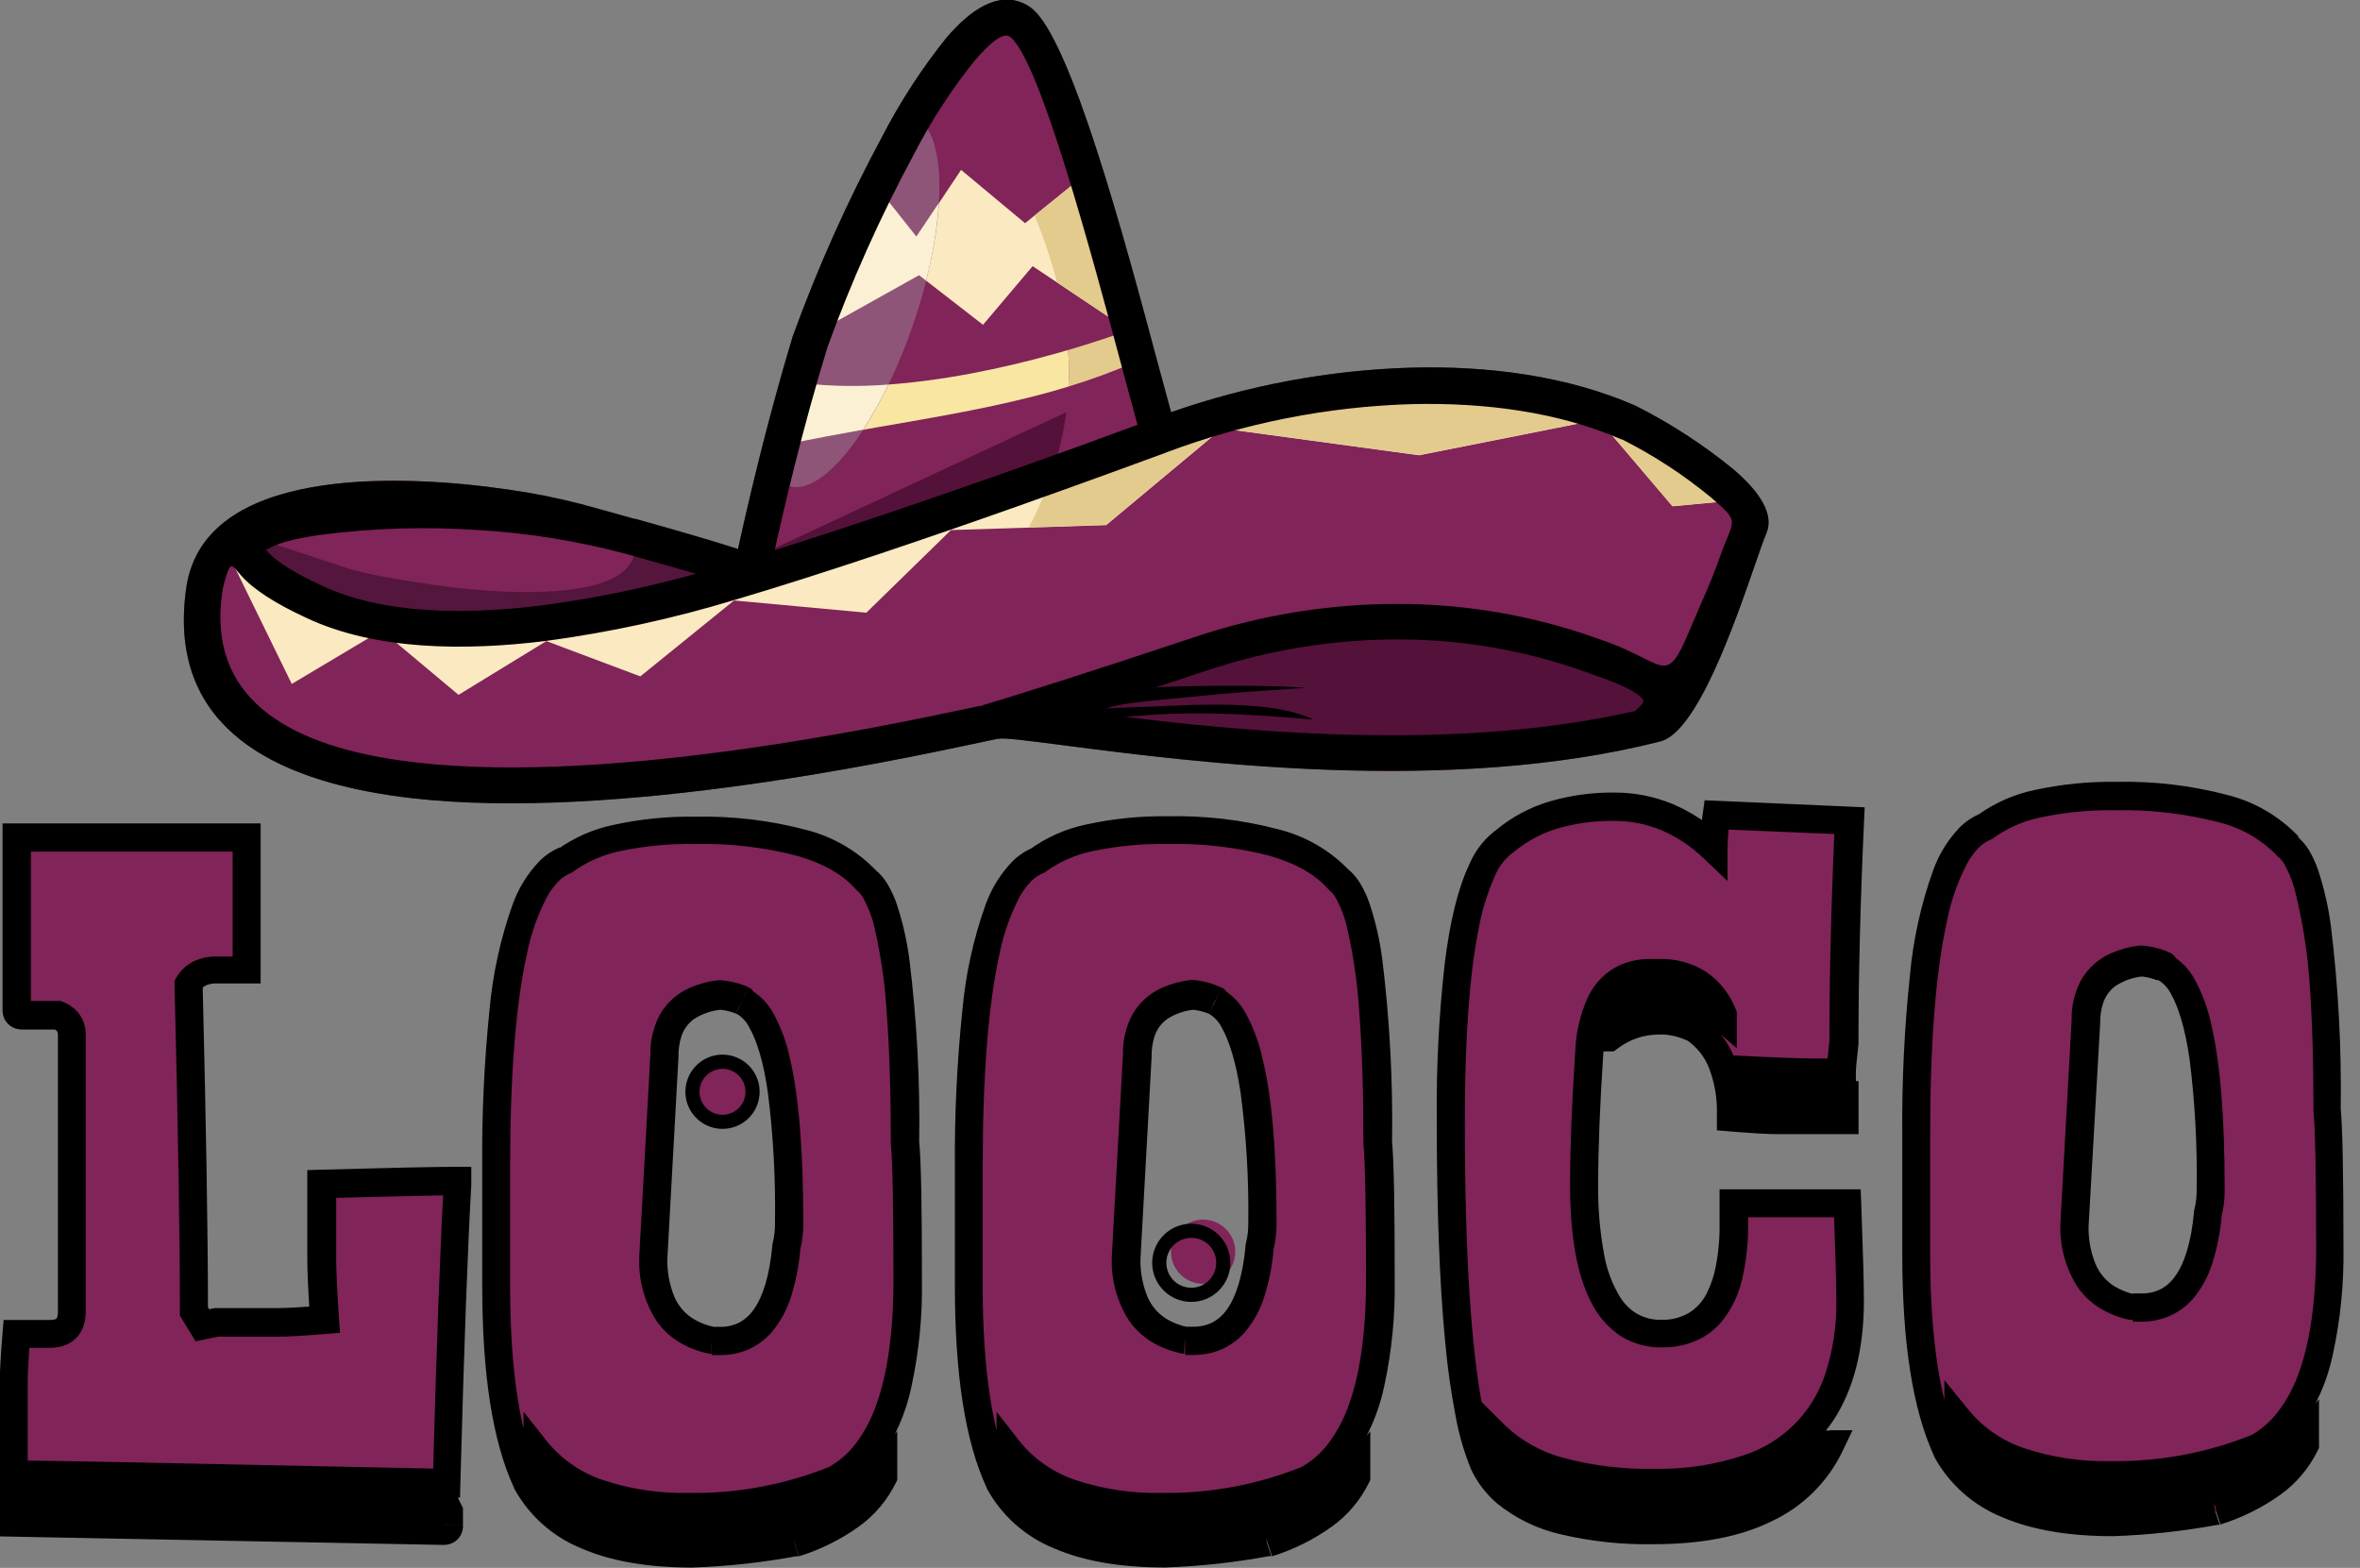 <svg xmlns="http://www.w3.org/2000/svg" width="143" height="95" viewBox="0 0 143 95" fill="none"><rect x="0" y="0" width="143" height="95" fill="#808080" stroke="none"/><g id="logo-vertical" clip-path="url(#clip0_27_42)"><path id="Vector" fill-rule="evenodd" clip-rule="evenodd" d="M107.016 32.349C106.879 32.67 106.639 33.358 106.332 34.243C105.084 37.842 102.818 44.386 100.591 44.929C87.793 48.182 72.38 46.181 64.715 45.194C62.382 44.89 60.813 44.685 60.505 44.767H60.437L59.77 44.907C53.786 46.19 35.893 49.998 23.723 48.203C15.743 47.023 10.122 43.501 11.297 35.542C11.334 35.299 11.386 35.057 11.451 34.82C12.34 31.537 15.61 29.99 19.573 29.413C23.245 28.878 27.528 29.182 30.857 29.673C32.304 29.879 33.738 30.164 35.153 30.528C36.299 30.84 37.325 31.118 38.239 31.383L38.449 31.439H38.5C41.804 32.358 43.672 32.926 44.719 33.268C45.224 30.951 46.429 25.677 48.028 20.398C49.536 16.234 51.348 12.187 53.448 8.288C54.547 6.16 55.856 4.147 57.355 2.278C58.906 0.474 60.479 -0.449 61.946 0.171C62.143 0.253 62.328 0.36 62.497 0.492C64.882 2.308 68.178 14.619 70.135 21.937C70.448 23.091 70.721 24.112 70.96 24.976C75.615 23.346 80.492 22.437 85.421 22.279C90.2 22.142 94.996 22.787 99.099 24.582L99.15 24.608C101.253 25.671 103.232 26.961 105.054 28.455C106.588 29.767 107.546 31.152 107.016 32.349Z" fill="#812459"></path><path id="Vector_2" fill-rule="evenodd" clip-rule="evenodd" d="M46.254 33.538C46.446 33.443 68.785 23.027 68.785 23.027L69.913 26.613L46.502 34.217L46.254 33.538Z" fill="#54113A"></path><path id="Vector_3" fill-rule="evenodd" clip-rule="evenodd" d="M48.699 23.227C54.79 23.967 62.89 22.022 68.648 19.919L68.742 21.954C62.112 24.86 54.841 25.373 47.836 26.912L48.699 23.227Z" fill="#F8E6A2"></path><path id="Vector_4" fill-rule="evenodd" clip-rule="evenodd" d="M57.543 3.073C57.915 2.954 60.885 -0.026 61.249 0.013C62.313 1.428 63.566 3.18 63.942 4.035C64.626 5.608 70.298 25.745 70.298 25.745C70.298 25.745 70.969 24.997 73.581 25.681C74.777 25.997 78.748 24.488 83.412 23.928C88.888 23.274 95.188 23.574 97.351 24.403C101.348 25.938 106.212 30.208 106.212 30.208C106.212 30.208 105.746 33.546 105.13 35.841C104.515 38.137 100.775 43.565 95.162 44.681C89.55 45.797 72.345 45.621 65.835 44.254C59.325 42.886 48.823 46.181 48.823 46.181L51.845 43.775C72.82 27.079 63.309 13.657 57.543 3.073Z" fill="#812459"></path><path id="Vector_5" fill-rule="evenodd" clip-rule="evenodd" d="M63.775 28.605C64.177 27.424 64.463 26.207 64.63 24.971L68.802 23.027L69.93 26.613L63.775 28.605Z" fill="#812459"></path><path id="Vector_6" fill-rule="evenodd" clip-rule="evenodd" d="M68.648 19.919L68.742 21.954C67.439 22.519 66.105 23.008 64.745 23.42C64.779 22.683 64.772 21.946 64.724 21.21C66.109 20.799 67.43 20.364 68.648 19.919Z" fill="#E3CA8D"></path><path id="Vector_7" fill-rule="evenodd" clip-rule="evenodd" d="M43.668 34.615C43.668 34.615 34.491 31.426 29.819 30.691C25.147 29.956 17.559 31.225 17.076 31.383C16.593 31.541 13.52 32.828 15.328 34.409C17.136 35.991 22.249 38.872 27.976 38.184C33.704 37.496 40.253 36.594 40.582 36.551C40.911 36.508 43.668 34.615 43.668 34.615Z" fill="#812459"></path><path id="Vector_8" fill-rule="evenodd" clip-rule="evenodd" d="M43.215 34.461C42.403 34.183 40.59 33.576 38.462 32.918C38.889 36.863 29.105 35.824 26.921 35.525L26.515 35.469C22.3 34.875 21.223 34.495 20.8 34.345C20.376 34.196 15.204 32.507 15.196 32.507C15.131 33.287 15.317 34.067 15.726 34.734C17.338 35.931 19.14 36.849 21.056 37.449C24.454 37.791 27.872 37.901 31.285 37.778C35.76 37.214 39.924 36.641 40.518 36.559C41.766 35.863 43.082 35.004 43.185 34.944L43.215 34.461Z" fill="#54163C"></path><path id="Vector_9" fill-rule="evenodd" clip-rule="evenodd" d="M14.144 34.209L17.679 41.441L23.12 38.197L27.784 42.103L33.106 38.846L38.799 40.984L44.48 36.384L52.495 37.124L57.624 32.118L67.028 31.819L74.051 25.963L85.989 27.587L96.876 25.424L101.343 30.678L106.656 30.182L99.578 25.822C99.578 25.822 92.247 23.176 87.161 23.394C82.074 23.612 71.285 26.014 66.301 27.716C61.317 29.417 44.557 34.94 39.752 36.346C34.948 37.752 27.288 38.278 23.582 37.547C21.082 36.974 18.696 35.984 16.525 34.619L14.144 34.209Z" fill="#FAE9C1"></path><path id="Vector_10" fill-rule="evenodd" clip-rule="evenodd" d="M62.339 31.956L67.015 31.806L74.038 25.95L85.977 27.575L96.864 25.412L101.33 30.665L106.195 30.208C106.195 30.208 105.609 29.695 104.677 28.955L99.548 25.809C97.45 25.081 95.308 24.483 93.136 24.018C90.243 24.095 86.383 23.775 82.929 24.194C78.53 24.724 74.713 25.98 73.568 25.681C70.734 26.356 68.109 27.075 66.275 27.703C65.626 27.925 64.779 28.212 63.783 28.558C63.398 29.729 62.915 30.866 62.339 31.956Z" fill="#E3CA8D"></path><path id="Vector_11" fill-rule="evenodd" clip-rule="evenodd" d="M51.311 14.879L50.687 19.47L55.688 16.675L59.565 19.68L62.57 16.128L67.148 19.184L65.468 10.81L62.112 13.524L58.235 10.293L55.525 14.354L52.815 10.921L51.311 14.879Z" fill="#FAE9C1"></path><path id="Vector_12" fill-rule="evenodd" clip-rule="evenodd" d="M64.053 17.115L67.148 19.184L65.472 10.81L62.689 13.059C63.236 14.378 63.692 15.733 64.053 17.115Z" fill="#E3CA8D"></path><path id="Vector_13" fill-rule="evenodd" clip-rule="evenodd" d="M63.035 43.223C63.035 43.223 71.157 39.376 75.962 38.466C80.766 37.555 90.495 37.718 92.965 38.466C95.436 39.214 100.42 42.138 100.42 42.138L99.616 43.847C99.616 43.847 89.755 45.882 86.515 45.728C83.275 45.574 75.667 45.138 73.482 45.002C71.298 44.865 66.583 44.395 65.818 44.283C65.053 44.172 63.035 43.223 63.035 43.223Z" fill="#54113A"></path><path id="Vector_14" fill-rule="evenodd" clip-rule="evenodd" d="M46.284 26.703C46.784 24.745 47.374 22.582 48.032 20.419C49.541 16.256 51.352 12.208 53.452 8.31C53.662 7.925 53.88 7.544 54.085 7.173C54.472 6.989 54.914 6.956 55.324 7.079C57.428 7.788 57.462 13.37 55.367 19.543C53.273 25.715 49.892 30.152 47.784 29.442C46.976 29.169 46.476 28.173 46.284 26.703Z" fill="#8E5578"></path><path id="Vector_15" fill-rule="evenodd" clip-rule="evenodd" d="M48.699 23.227C50.403 23.412 52.12 23.437 53.828 23.3C53.378 24.243 52.868 25.157 52.302 26.036C50.802 26.301 49.31 26.583 47.819 26.891L48.699 23.227Z" fill="#FBF0D3"></path><path id="Vector_16" fill-rule="evenodd" clip-rule="evenodd" d="M51.311 14.879L50.687 19.47L55.688 16.675L56.115 17.004C56.516 15.464 56.774 13.89 56.885 12.302L55.525 14.332L52.815 10.913L51.311 14.879Z" fill="#FBF0D3"></path><path id="Vector_17" fill-rule="evenodd" clip-rule="evenodd" d="M63.33 42.984C63.33 42.984 66.194 41.702 71.589 41.586C76.983 41.471 79.129 41.68 79.129 41.68C79.129 41.68 75.615 41.881 72.935 42.151C70.255 42.42 68.178 42.548 67.207 42.873L64.096 43.92L63.33 42.984Z" fill="black"></path><path id="Vector_18" fill-rule="evenodd" clip-rule="evenodd" d="M62.711 44.425C69.383 42.715 74.837 43.223 79.565 43.595C76.74 42.24 71.443 42.8 68.216 42.873C66.874 42.907 64.369 43.125 64.143 43.151C63.916 43.176 62.711 44.425 62.711 44.425Z" fill="black"></path><path id="Vector_19" fill-rule="evenodd" clip-rule="evenodd" d="M107.016 32.349C106.879 32.67 106.639 33.358 106.332 34.243C105.083 37.842 102.818 44.386 100.591 44.929C87.793 48.182 72.38 46.181 64.715 45.194C62.382 44.89 60.813 44.685 60.505 44.767H60.437L59.77 44.907C53.786 46.19 35.893 49.998 23.723 48.203C15.743 47.023 10.122 43.501 11.297 35.542C11.334 35.299 11.386 35.057 11.451 34.82C12.34 31.537 15.61 29.99 19.573 29.413C23.245 28.878 27.528 29.182 30.857 29.673C32.304 29.879 33.738 30.164 35.153 30.528C36.299 30.84 37.325 31.118 38.239 31.383L38.449 31.439H38.5C41.804 32.358 43.672 32.926 44.719 33.268C45.224 30.951 46.429 25.677 48.028 20.398C49.536 16.234 51.348 12.187 53.448 8.288C54.547 6.16 55.856 4.147 57.355 2.278C58.906 0.474 60.479 -0.449 61.946 0.171C62.143 0.253 62.328 0.36 62.497 0.492C64.882 2.308 68.178 14.619 70.135 21.937C70.448 23.091 70.721 24.112 70.96 24.976C75.615 23.346 80.492 22.437 85.421 22.279C90.2 22.142 94.996 22.787 99.099 24.582L99.15 24.608C101.253 25.671 103.232 26.961 105.054 28.455C106.588 29.767 107.546 31.152 107.016 32.349ZM70.683 27.408L70.627 27.433C70.58 27.433 55.427 33.123 44.484 36.359C40.76 37.488 36.95 38.316 33.093 38.834C28.16 39.449 22.736 39.406 18.56 37.436C16.7 36.581 15.328 35.696 14.61 34.871C14.02 34.2 13.973 33.888 13.567 35.388C13.525 35.546 13.492 35.706 13.469 35.867C12.537 42.206 17.316 45.053 24.057 46.049C35.863 47.788 53.448 44.04 59.33 42.783H59.432C59.486 42.757 59.541 42.735 59.599 42.719C60.796 42.36 62.373 41.864 64.455 41.202C66.447 40.565 69.041 39.718 72.409 38.598C76.367 37.268 80.515 36.591 84.69 36.594C88.787 36.589 92.854 37.287 96.714 38.658L97.18 38.821C100.929 40.137 100.92 41.663 102.344 38.269C103.156 36.333 103.626 35.414 104.216 33.743C105.028 31.4 105.524 31.729 103.664 30.131C102.008 28.768 100.206 27.592 98.291 26.626H98.253C94.449 24.967 89.969 24.373 85.489 24.488C80.427 24.643 75.425 25.63 70.683 27.408ZM37.927 33.546H37.876C34.929 32.762 31.91 32.281 28.866 32.11C25.72 31.902 22.562 32.001 19.436 32.405C17.76 32.644 16.713 32.943 16.2 33.289C16.123 33.341 16.098 33.242 16.093 33.289C16.089 33.337 16.145 33.341 16.243 33.456C16.752 34.033 17.884 34.739 19.487 35.478C23.21 37.239 28.224 37.256 32.819 36.684C35.977 36.267 39.101 35.626 42.168 34.764C41.146 34.465 39.77 34.072 37.923 33.559L37.927 33.546ZM46.947 33.332C55.671 30.601 65.831 26.886 68.926 25.741C68.691 24.886 68.391 23.77 68.049 22.505C66.165 15.457 62.989 3.603 61.21 2.236L61.125 2.184C60.697 2.009 59.954 2.633 59.035 3.702C57.636 5.451 56.414 7.335 55.389 9.327C53.355 13.096 51.601 17.009 50.139 21.035C48.618 25.989 47.477 30.896 46.942 33.345L46.947 33.332ZM99.095 43.065C99.522 42.698 99.642 42.492 99.557 42.386C99.022 41.676 96.941 41.035 95.983 40.676C92.355 39.393 88.534 38.739 84.686 38.744C80.748 38.746 76.836 39.385 73.102 40.637C70.165 41.616 67.673 42.428 65.562 43.108C73.016 44.078 87.165 45.822 99.086 43.078L99.095 43.065Z" fill="black"></path><g id="Group 3"><path id="Vector_20" d="M129.243 79.3C126.889 78.793 125.711 77.114 125.708 74.265L126.387 62.005C126.387 59.834 127.506 58.603 129.743 58.312C130.21 58.343 130.667 58.457 131.094 58.65C132.803 59.505 133.949 63.13 133.949 72.085C133.959 72.592 133.9 73.098 133.774 73.589C133.415 77.394 132.071 79.297 129.743 79.3H129.243ZM134.274 91.559C137.015 90.656 138.81 89.315 139.66 87.537V87.199C137.767 89.547 134.181 90.721 128.901 90.721C126.236 90.721 124.334 90.436 123.194 89.866C121.647 89.866 120.135 88.635 118.659 86.173V86.011C120.48 88.248 123.561 89.366 127.901 89.366C130.951 89.408 133.978 88.838 136.804 87.691C139.711 86.046 141.164 82.013 141.164 75.59C141.164 71.119 141.11 68.323 141.002 67.203C141.002 57.799 140.217 52.48 138.647 51.247C136.868 49.229 133.399 48.219 128.238 48.216C124.576 48.216 121.943 48.834 120.339 50.071C117.538 51.194 116.139 57.405 116.141 68.704V75.932C116.141 81.206 116.76 85.18 117.997 87.853C119.547 90.763 122.902 92.219 128.063 92.222C130.151 92.155 132.231 91.934 134.287 91.559H134.274ZM110.905 87.537H110.568C108.858 90.005 105.723 91.237 101.164 91.234C98.665 91.261 96.176 90.919 93.778 90.217C91.649 88.883 90.585 87.819 90.585 87.024C92.494 88.93 95.687 89.882 100.164 89.879C108.108 89.879 112.082 86.186 112.085 78.8C112.085 77.785 112.031 75.828 111.923 72.927H105.045V74.102C105.045 78.579 103.589 80.816 100.676 80.813C97.542 80.813 95.975 77.791 95.975 71.747C95.975 69.576 96.08 66.907 96.291 63.741C96.502 60.575 97.737 58.99 99.997 58.988H100.51C102.379 58.988 103.661 59.827 104.357 61.505V61.668C103.331 60.773 102.379 60.325 101.501 60.325H101.031C99.27 60.325 98.039 61.165 97.338 62.843H97.501C98.373 62.186 99.439 61.834 100.531 61.843H100.856C101.501 61.886 102.132 62.056 102.711 62.343C104.164 63.335 104.89 65.072 104.887 67.554V67.716C106.206 67.824 107.158 67.879 107.742 67.879H111.777V66.374H105.733L105.571 65.198V64.861C107.64 64.968 109.153 65.023 110.102 65.023H111.619C111.619 64.788 111.67 64.168 111.782 63.181C111.782 59.114 111.894 54.636 112.119 49.746L104.023 49.408C103.925 50.075 103.871 50.748 103.861 51.422C103.068 50.625 102.125 49.993 101.088 49.561C100.05 49.129 98.937 48.906 97.813 48.904C95.071 48.904 92.888 49.577 91.264 50.922C89.024 52.324 87.906 57.976 87.909 67.879C87.909 78.707 88.58 85.649 89.922 88.704C91.184 91.394 94.604 92.737 100.181 92.734C105.689 92.734 109.268 91.002 110.918 87.537H110.905ZM71.79 81.266C69.444 80.756 68.27 79.082 68.267 76.244L68.943 64.023C68.943 61.86 70.058 60.632 72.29 60.338C72.754 60.376 73.209 60.49 73.636 60.676C75.26 61.531 76.483 65.143 76.483 74.072C76.493 74.578 76.434 75.083 76.308 75.573C75.949 79.368 74.609 81.266 72.29 81.266H71.79ZM76.808 93.487C79.541 92.589 81.33 91.253 82.177 89.477V89.144C80.287 91.484 76.712 92.652 71.452 92.649C68.796 92.649 66.898 92.364 65.758 91.794C64.22 91.794 62.714 90.566 61.24 88.11V87.947C63.053 90.178 66.123 91.294 70.452 91.294C73.493 91.336 76.513 90.766 79.33 89.618C82.228 87.983 83.675 83.963 83.673 77.56C83.673 73.098 83.618 70.309 83.51 69.195C83.51 59.817 82.728 54.515 81.163 53.29C79.394 51.278 75.936 50.271 70.789 50.268C67.133 50.268 64.507 50.883 62.912 52.114C60.113 53.243 58.714 59.438 58.714 70.7V77.902C58.714 83.16 59.33 87.121 60.561 89.785C62.108 92.692 65.453 94.145 70.597 94.145C72.681 94.074 74.757 93.849 76.808 93.47V93.487ZM43.125 81.266C40.78 80.756 39.606 79.082 39.603 76.244L40.278 64.023C40.278 61.86 41.394 60.632 43.625 60.338C44.091 60.369 44.547 60.483 44.972 60.676C46.681 61.497 47.818 65.143 47.818 74.072C47.828 74.578 47.769 75.083 47.643 75.573C47.284 79.368 45.945 81.266 43.625 81.266H43.125ZM48.143 93.487C50.876 92.589 52.666 91.253 53.512 89.477V89.144C51.623 91.484 48.048 92.652 42.787 92.649C40.132 92.649 38.234 92.364 37.094 91.794C35.555 91.794 34.049 90.566 32.576 88.11V87.947C34.388 90.178 37.459 91.294 41.787 91.294C44.829 91.336 47.848 90.766 50.665 89.618C53.563 87.983 55.011 83.963 55.008 77.56C55.008 73.098 54.954 70.309 54.846 69.195C54.846 59.817 54.063 54.515 52.499 53.29C50.729 51.278 47.271 50.271 42.125 50.268C38.472 50.268 35.846 50.883 34.247 52.114C31.466 53.243 30.075 59.438 30.075 70.7V77.902C30.075 83.16 30.691 87.121 31.922 89.785C33.469 92.692 36.815 94.145 41.958 94.145C44.034 94.073 46.101 93.847 48.143 93.47V93.487ZM27.198 92.414V91.559L27.036 91.234C16.173 91.006 8.727 90.894 4.698 90.897C4.245 90.897 3.239 90.838 1.68 90.721V89.388C2.797 89.388 11.249 89.554 27.036 89.888C27.261 81.555 27.483 75.511 27.703 71.755V71.58C26.372 71.58 23.629 71.639 19.474 71.755V76.291C19.474 77.072 19.533 78.302 19.65 79.984C18.329 80.091 17.38 80.146 16.794 80.146H13.101L12.246 80.322L11.733 79.467C11.733 74.958 11.625 68.35 11.409 59.642C11.582 59.357 11.831 59.127 12.127 58.976C12.424 58.825 12.757 58.76 13.088 58.787H14.926V50.746H1.009V61.176C1.002 61.222 1.007 61.269 1.021 61.313C1.036 61.356 1.061 61.396 1.094 61.429C1.126 61.462 1.166 61.486 1.21 61.501C1.254 61.516 1.301 61.52 1.346 61.514H3.522C3.774 61.588 3.995 61.744 4.149 61.956C4.304 62.169 4.384 62.427 4.377 62.689V79.484C4.377 80.376 3.93 80.822 3.035 80.822H1.009C0.898 82.142 0.842 83.091 0.842 83.677V92.226L26.865 92.726C26.913 92.735 26.962 92.732 27.008 92.718C27.054 92.704 27.097 92.679 27.131 92.645C27.166 92.611 27.191 92.569 27.206 92.523C27.221 92.477 27.224 92.427 27.215 92.38L27.198 92.414Z" fill="#812459"></path><path id="Vector_21" d="M129.243 79.3L129.422 78.445C128.97 78.354 128.537 78.188 128.14 77.953C127.624 77.635 127.219 77.165 126.982 76.607C126.675 75.859 126.53 75.055 126.554 74.248H125.699L126.554 74.294L127.255 62.031V62.005C127.247 61.604 127.303 61.205 127.422 60.821C127.554 60.381 127.829 59.998 128.204 59.731C128.703 59.408 129.274 59.211 129.867 59.159L129.756 58.304L129.683 59.159C129.955 59.181 130.223 59.234 130.482 59.317L130.696 59.394H130.735L130.931 58.966L130.722 59.368L130.918 58.941L130.709 59.342L131.072 58.654L130.679 59.33H130.709L131.072 58.641L130.679 59.317L131.106 58.586L130.636 59.283L130.683 59.317L131.111 58.586L130.641 59.283L131.115 58.577L130.559 59.223C130.583 59.246 130.611 59.267 130.641 59.283L131.115 58.577L130.559 59.223L131.119 58.577L130.452 59.116C130.485 59.155 130.52 59.191 130.559 59.223L131.119 58.577L130.354 58.962C130.381 59.017 130.414 59.068 130.452 59.116L131.119 58.577H130.264C130.264 58.711 130.295 58.843 130.354 58.962L131.119 58.577L131.273 57.722C131.222 57.718 131.17 57.718 131.119 57.722V58.577L131.376 57.765L131.273 57.739L131.119 58.594L131.376 57.782L131.124 58.577L131.461 57.816C131.435 57.8 131.406 57.788 131.376 57.782L131.124 58.577L131.461 57.816L131.196 58.415L131.483 57.825L131.218 58.423L131.504 57.834L130.735 59.359C131.081 59.561 131.361 59.858 131.542 60.214C131.97 60.958 132.397 62.249 132.675 64.185C133.001 66.784 133.144 69.402 133.103 72.02C133.113 72.452 133.066 72.884 132.962 73.303L132.94 73.38V73.457C132.773 75.278 132.355 76.569 131.816 77.304C131.591 77.642 131.286 77.92 130.927 78.112C130.565 78.292 130.164 78.381 129.76 78.372H129.243V79.227V80.082H129.743C130.421 80.091 131.091 79.936 131.696 79.629C132.144 79.394 132.544 79.078 132.876 78.697C133.406 78.071 133.804 77.344 134.047 76.56C134.351 75.602 134.544 74.612 134.624 73.611L133.769 73.529L134.59 73.764C134.741 73.197 134.812 72.612 134.8 72.025C134.8 67.507 134.513 64.331 133.987 62.074C133.787 61.126 133.452 60.212 132.991 59.359C132.647 58.71 132.119 58.177 131.474 57.825L130.705 59.351H130.739H130.773H130.824H130.884H130.953C131.005 59.355 131.058 59.355 131.111 59.351C131.337 59.351 131.555 59.261 131.715 59.101C131.876 58.94 131.966 58.723 131.966 58.496C131.965 58.395 131.947 58.295 131.91 58.201C131.879 58.112 131.833 58.03 131.773 57.958C131.735 57.912 131.694 57.869 131.649 57.829L131.568 57.774L131.525 57.748L131.47 57.722C131.29 57.634 131.103 57.563 130.91 57.509C130.551 57.397 130.181 57.326 129.807 57.295H129.717H129.627C129.038 57.364 128.461 57.522 127.918 57.761C127.16 58.091 126.527 58.654 126.11 59.368C125.701 60.126 125.5 60.978 125.528 61.839H126.383L125.528 61.792L124.849 74.072V74.098C124.785 75.469 125.148 76.826 125.887 77.983C126.245 78.5 126.707 78.937 127.242 79.266C127.801 79.605 128.414 79.845 129.055 79.975H129.144H129.243V79.3ZM134.274 91.559L134.543 92.371C135.846 91.968 137.076 91.357 138.185 90.563C139.139 89.876 139.91 88.964 140.429 87.909L140.515 87.733V84.784L138.993 86.665C138.014 87.799 136.724 88.62 135.283 89.029C133.212 89.642 131.059 89.93 128.901 89.883C127.798 89.893 126.695 89.826 125.601 89.683C124.899 89.599 124.214 89.413 123.566 89.131L123.391 89.041H123.194C122.901 89.043 122.611 88.986 122.339 88.875C121.803 88.636 121.321 88.29 120.925 87.857C120.329 87.22 119.807 86.517 119.369 85.763L118.638 86.19H119.493V86.028H118.638L117.975 86.567C119.043 87.849 120.444 88.812 122.023 89.349C123.909 89.983 125.89 90.283 127.879 90.238C131.044 90.28 134.185 89.687 137.116 88.494H137.159L137.206 88.473C138.048 87.989 138.783 87.341 139.369 86.567C140.346 85.215 141.024 83.673 141.361 82.04C141.817 79.934 142.03 77.783 141.998 75.628C141.998 73.388 141.984 71.566 141.955 70.161C141.929 68.751 141.887 67.767 141.831 67.169L140.976 67.254H141.831C141.888 63.521 141.688 59.787 141.233 56.081C141.08 54.931 140.819 53.797 140.455 52.696C140.31 52.281 140.126 51.882 139.903 51.503C139.702 51.177 139.446 50.888 139.147 50.648L138.647 51.259L139.288 50.695C138.112 49.456 136.607 48.578 134.949 48.165C132.76 47.591 130.501 47.325 128.238 47.374C126.585 47.349 124.934 47.512 123.318 47.861C122.054 48.121 120.859 48.647 119.813 49.404L120.339 50.084L120.018 49.289C119.538 49.484 119.102 49.775 118.736 50.144C118.026 50.888 117.479 51.774 117.133 52.743C116.392 54.811 115.918 56.966 115.723 59.154C115.39 62.335 115.237 65.531 115.265 68.729V75.957C115.265 81.3 115.876 85.361 117.197 88.238V88.259C118.099 89.915 119.546 91.207 121.292 91.918C123.122 92.709 125.362 93.081 128.02 93.081C130.152 93.01 132.275 92.78 134.372 92.393H134.436H134.5L134.231 91.58L134.094 90.725C132.088 91.094 130.058 91.316 128.02 91.388C125.52 91.388 123.502 91.033 121.976 90.367C120.583 89.812 119.426 88.789 118.706 87.473L117.954 87.874L118.728 87.515C117.578 85.036 116.949 81.159 116.954 75.953V68.716C116.954 63.104 117.304 58.774 117.984 55.773C118.219 54.564 118.629 53.397 119.202 52.307C119.394 51.959 119.631 51.638 119.907 51.353C120.11 51.15 120.349 50.988 120.613 50.875L120.724 50.832L120.818 50.759C121.67 50.151 122.642 49.73 123.669 49.524C125.157 49.212 126.675 49.069 128.195 49.096C130.296 49.05 132.393 49.293 134.428 49.819C135.773 50.144 136.999 50.843 137.963 51.837L138.014 51.896L138.078 51.948C138.218 52.069 138.335 52.213 138.424 52.375C138.741 52.949 138.974 53.565 139.117 54.205C139.527 55.891 139.799 57.608 139.929 59.338C140.097 61.512 140.181 64.138 140.181 67.216V67.297C140.232 67.806 140.275 68.78 140.301 70.165C140.326 71.55 140.344 73.371 140.344 75.603C140.344 78.749 139.98 81.275 139.305 83.155C139.015 83.996 138.597 84.786 138.065 85.498C137.621 86.092 137.062 86.589 136.42 86.96L136.847 87.704L136.518 86.913C133.788 88.025 130.861 88.576 127.913 88.533C126.123 88.577 124.338 88.311 122.639 87.746C121.351 87.314 120.207 86.534 119.335 85.494L117.817 83.626V86.43L117.937 86.635C118.573 87.764 119.397 88.775 120.373 89.627C120.782 89.969 121.24 90.247 121.733 90.452C122.201 90.643 122.702 90.742 123.207 90.743V89.888L122.831 90.67C123.635 91.033 124.49 91.271 125.366 91.375C126.541 91.535 127.727 91.609 128.914 91.597C131.253 91.648 133.586 91.335 135.83 90.67C137.593 90.157 139.167 89.137 140.356 87.738L139.69 87.199H138.835V87.537H139.69L138.92 87.169C138.524 87.972 137.937 88.667 137.21 89.191C136.25 89.877 135.185 90.402 134.056 90.747L134.321 91.559L134.184 90.704L134.274 91.559ZM110.905 87.537V86.682H110.136L109.879 87.054C109.074 88.184 107.944 89.043 106.639 89.516C104.887 90.136 103.035 90.426 101.177 90.371C98.762 90.397 96.357 90.067 94.038 89.392L93.79 90.208L94.243 89.486C93.438 89.007 92.686 88.443 91.999 87.806C91.822 87.637 91.667 87.446 91.538 87.238C91.491 87.172 91.462 87.095 91.452 87.015H90.597L89.99 87.622C91.169 88.744 92.609 89.554 94.179 89.978C96.128 90.513 98.143 90.765 100.164 90.725C102.012 90.758 103.855 90.511 105.631 89.995C107.883 89.369 109.834 87.954 111.128 86.007C112.359 84.096 112.94 81.672 112.94 78.791C112.94 77.752 112.884 75.799 112.777 72.884L112.743 72.063H104.194V74.094C104.21 75.018 104.126 75.941 103.942 76.846C103.841 77.348 103.676 77.835 103.451 78.295C103.212 78.808 102.83 79.241 102.352 79.543C101.845 79.838 101.267 79.986 100.681 79.971C100.12 79.989 99.567 79.841 99.091 79.543C98.725 79.304 98.415 78.989 98.18 78.62C97.686 77.811 97.351 76.914 97.193 75.979C96.938 74.589 96.819 73.177 96.838 71.764C96.838 69.624 96.942 66.974 97.15 63.813C97.184 63.174 97.29 62.54 97.466 61.924C97.616 61.311 97.95 60.759 98.424 60.343C98.624 60.182 98.853 60.062 99.099 59.988C99.392 59.897 99.698 59.853 100.005 59.86H100.518C101.185 59.831 101.846 60.001 102.416 60.347C102.952 60.716 103.361 61.242 103.587 61.852L104.374 61.522H103.519V61.685H104.374L104.938 61.039C104.433 60.585 103.866 60.204 103.254 59.907C102.715 59.636 102.122 59.49 101.519 59.479H101.031C100.064 59.456 99.113 59.727 98.304 60.257C97.511 60.826 96.9 61.613 96.547 62.523L96.052 63.707H97.783L98.009 63.54C98.732 62.983 99.619 62.682 100.531 62.685H100.856C101.382 62.73 101.894 62.875 102.365 63.112L102.711 62.33L102.228 63.035C102.826 63.449 103.287 64.031 103.553 64.707C103.9 65.61 104.063 66.574 104.032 67.541V68.49L104.818 68.554C106.148 68.665 107.11 68.721 107.742 68.721H112.615V65.506H106.456L106.404 65.126V64.848H105.549L105.502 65.703C107.58 65.81 109.097 65.865 110.08 65.865H112.453V65.01C112.453 64.951 112.453 64.745 112.487 64.45C112.521 64.155 112.555 63.754 112.611 63.262V63.168C112.611 59.119 112.723 54.653 112.948 49.772L112.987 48.917L103.288 48.489L103.181 49.259C103.077 49.967 103.02 50.681 103.01 51.396H103.865L104.455 50.776C103.556 49.907 102.506 49.211 101.356 48.72C100.235 48.255 99.031 48.018 97.817 48.024C96.484 48.008 95.155 48.191 93.876 48.566C92.725 48.911 91.653 49.479 90.721 50.238L91.268 50.896L90.815 50.174C90.02 50.722 89.4 51.488 89.029 52.379C88.336 53.841 87.857 55.829 87.537 58.402C87.186 61.54 87.026 64.696 87.058 67.853C87.058 73.281 87.226 77.75 87.562 81.258C87.7 82.798 87.915 84.33 88.208 85.848C88.408 86.944 88.721 88.015 89.144 89.046C89.516 89.831 90.049 90.528 90.708 91.093C91.841 92.012 93.171 92.656 94.594 92.974C96.415 93.4 98.281 93.599 100.151 93.568C102.993 93.568 105.391 93.141 107.34 92.183C109.239 91.3 110.77 89.78 111.666 87.887L112.252 86.66H110.892V87.515L110.123 87.148C109.395 88.691 108.146 89.929 106.597 90.644C104.964 91.435 102.818 91.858 100.151 91.858C97.484 91.858 95.286 91.525 93.739 90.909C93.043 90.651 92.397 90.275 91.828 89.798C91.349 89.391 90.961 88.887 90.691 88.319L89.918 88.682L90.7 88.34C90.328 87.421 90.052 86.465 89.875 85.489C89.14 81.847 88.755 75.94 88.759 67.857C88.759 62.937 89.037 59.09 89.58 56.359C89.776 55.242 90.106 54.152 90.563 53.114C90.801 52.522 91.199 52.007 91.713 51.627L91.76 51.597L91.803 51.559C92.56 50.943 93.432 50.482 94.367 50.204C95.478 49.882 96.63 49.724 97.787 49.738C98.775 49.733 99.754 49.925 100.668 50.302C101.62 50.711 102.489 51.291 103.233 52.012L104.677 53.38V51.392C104.688 50.757 104.739 50.123 104.831 49.494L103.976 49.379L103.942 50.233L112.004 50.571L112.042 49.716L111.187 49.674C110.962 54.581 110.85 59.073 110.85 63.151H111.705L110.85 63.057C110.794 63.561 110.756 63.967 110.726 64.284C110.696 64.6 110.683 64.818 110.683 64.993H111.538V64.138H110.02C109.101 64.138 107.597 64.083 105.532 63.976L104.635 63.929V65.211L104.904 67.182H110.845V67.832H111.7V66.977H107.665C107.131 66.977 106.191 66.925 104.883 66.814L104.81 67.669H105.665V67.507C105.694 66.314 105.487 65.127 105.058 64.014C104.661 63.034 103.987 62.192 103.117 61.591L103.049 61.544L102.976 61.514C102.29 61.176 101.543 60.981 100.779 60.941H100.454C99.179 60.932 97.935 61.342 96.915 62.108L97.424 62.796V61.941H97.261V62.796L98.048 63.125C98.274 62.521 98.672 61.997 99.193 61.616C99.743 61.277 100.387 61.123 101.031 61.176H101.531C101.883 61.184 102.228 61.272 102.54 61.433C103.005 61.657 103.437 61.944 103.823 62.288L105.237 63.519V61.309L105.173 61.151C104.813 60.225 104.182 59.431 103.361 58.872C102.512 58.343 101.526 58.077 100.527 58.107H100.014C99.375 58.096 98.741 58.223 98.155 58.479C97.295 58.881 96.606 59.575 96.21 60.437C95.751 61.45 95.494 62.544 95.453 63.655C95.242 66.838 95.137 69.527 95.137 71.721C95.137 74.816 95.526 77.193 96.419 78.915C96.819 79.734 97.428 80.433 98.184 80.941C98.937 81.416 99.812 81.659 100.702 81.642C101.499 81.657 102.287 81.481 103.002 81.129C103.518 80.865 103.974 80.499 104.344 80.052C104.932 79.313 105.345 78.451 105.554 77.53C105.821 76.399 105.946 75.239 105.926 74.076V73.756H111.961V72.901L111.106 72.931C111.213 75.829 111.269 77.787 111.269 78.774C111.3 80.322 111.064 81.863 110.572 83.331C110.19 84.464 109.548 85.493 108.697 86.334C107.847 87.174 106.811 87.805 105.673 88.174C103.911 88.763 102.06 89.043 100.202 88.999C98.343 89.037 96.487 88.809 94.692 88.323C93.395 87.977 92.204 87.315 91.226 86.395L89.768 84.942V86.998C89.775 87.377 89.883 87.747 90.08 88.071C90.41 88.599 90.828 89.068 91.315 89.456C91.962 89.99 92.644 90.479 93.359 90.918L93.457 90.978L93.568 91.012C96.047 91.736 98.62 92.09 101.202 92.063C103.276 92.117 105.342 91.784 107.293 91.08C108.912 90.481 110.313 89.407 111.311 87.998L110.606 87.511V88.366H110.944V87.511L110.174 87.144L110.905 87.537ZM71.79 81.266L71.969 80.411C71.517 80.322 71.083 80.155 70.687 79.92C70.173 79.604 69.769 79.137 69.533 78.582C69.226 77.835 69.08 77.033 69.105 76.227H68.25L69.105 76.274L69.781 64.031V64.006C69.773 63.606 69.829 63.208 69.947 62.826C70.081 62.388 70.356 62.006 70.73 61.74C71.229 61.418 71.8 61.224 72.392 61.176L72.281 60.321L72.209 61.176C72.479 61.199 72.745 61.252 73.004 61.334L73.217 61.411L73.26 61.433L73.478 61.005L73.251 61.433L73.469 61.005L73.243 61.433L73.598 60.74L73.23 61.428L73.585 60.736L73.217 61.424L73.619 60.676L73.192 61.411H73.213L73.615 60.663L73.187 61.398L73.615 60.659L73.153 61.377H73.192L73.619 60.638L73.157 61.356L73.623 60.638L73.089 61.304L73.157 61.356L73.623 60.638L72.995 61.215C73.025 61.246 73.056 61.276 73.089 61.304L73.623 60.638L72.888 61.065C72.919 61.114 72.955 61.16 72.995 61.202L73.623 60.625L73.82 59.77C73.755 59.76 73.689 59.76 73.623 59.77V60.625L73.914 59.821L73.82 59.791L73.623 60.646L73.914 59.843L73.623 60.642L73.961 59.86H73.914L73.623 60.659L73.961 59.877L73.628 60.65L73.991 59.889H73.961L73.628 60.663L73.991 59.902L73.739 60.428L74.004 59.911L73.752 60.437L74.017 59.919L73.247 61.416C73.583 61.622 73.856 61.918 74.034 62.27C74.461 63.018 74.889 64.309 75.175 66.233C75.518 68.821 75.672 71.431 75.637 74.042C75.647 74.474 75.6 74.905 75.496 75.325L75.474 75.402V75.478C75.308 77.291 74.893 78.582 74.354 79.326C74.129 79.661 73.825 79.937 73.469 80.129C73.108 80.307 72.71 80.396 72.307 80.39H71.807V81.245V82.1H72.307C72.984 82.109 73.653 81.953 74.256 81.647C74.702 81.412 75.1 81.098 75.431 80.719C75.96 80.091 76.358 79.365 76.603 78.582C76.905 77.626 77.097 76.64 77.175 75.641L76.321 75.56L77.141 75.795C77.293 75.229 77.363 74.645 77.351 74.059C77.351 69.554 77.047 66.365 76.496 64.134C76.292 63.193 75.959 62.285 75.504 61.437C75.168 60.797 74.656 60.267 74.029 59.907L73.247 61.416H73.273H73.303H73.354H73.418C73.484 61.433 73.551 61.441 73.619 61.441C73.78 61.441 73.937 61.396 74.073 61.311C74.209 61.225 74.319 61.104 74.389 60.959C74.459 60.815 74.487 60.653 74.469 60.493C74.452 60.334 74.39 60.182 74.29 60.056C74.254 60.008 74.21 59.965 74.162 59.928L74.085 59.868L74.042 59.843H74.008L73.94 59.808C73.427 59.577 72.88 59.432 72.32 59.381H72.23H72.14C71.55 59.449 70.974 59.605 70.43 59.843C69.674 60.173 69.042 60.736 68.627 61.45C68.222 62.206 68.021 63.054 68.045 63.912H68.9L68.045 63.865L67.37 76.111V76.132C67.307 77.501 67.669 78.854 68.404 80.009C68.761 80.525 69.221 80.962 69.755 81.292C70.314 81.631 70.927 81.871 71.567 82.001L71.653 82.023H71.747L71.79 81.266ZM76.808 93.487L77.077 94.299C78.377 93.897 79.604 93.288 80.71 92.495C81.661 91.809 82.429 90.901 82.946 89.849L83.031 89.674V86.725L81.51 88.605C80.533 89.734 79.248 90.553 77.812 90.961C75.749 91.574 73.604 91.862 71.452 91.816C70.352 91.827 69.252 91.761 68.161 91.619C67.462 91.535 66.779 91.349 66.135 91.067L65.955 90.982H65.758C65.474 90.979 65.192 90.921 64.929 90.811C64.394 90.576 63.915 90.231 63.523 89.798C62.928 89.164 62.408 88.464 61.971 87.712L61.24 88.139H62.095V87.977H61.24L60.578 88.516C61.642 89.794 63.038 90.754 64.613 91.29C66.493 91.923 68.469 92.223 70.452 92.179C73.608 92.212 76.739 91.612 79.659 90.413H79.706L79.753 90.388C80.587 89.907 81.314 89.261 81.89 88.49C82.865 87.143 83.543 85.605 83.878 83.976C84.332 81.877 84.544 79.733 84.51 77.586C84.51 75.349 84.498 73.531 84.472 72.132C84.442 70.725 84.404 69.746 84.348 69.139L83.493 69.221H84.348C84.407 65.507 84.209 61.793 83.754 58.107C83.605 56.959 83.346 55.828 82.98 54.73C82.836 54.317 82.651 53.919 82.429 53.542C82.231 53.207 81.977 52.909 81.677 52.661L81.147 53.337L81.788 52.773C80.616 51.536 79.115 50.661 77.462 50.251C75.28 49.677 73.028 49.411 70.772 49.46C69.125 49.435 67.48 49.598 65.87 49.947C64.607 50.203 63.415 50.728 62.373 51.486L62.895 52.161L62.574 51.37C62.102 51.569 61.675 51.86 61.317 52.225C60.611 52.969 60.066 53.851 59.719 54.816C58.98 56.885 58.508 59.039 58.312 61.227C57.986 64.374 57.835 67.536 57.859 70.7V77.902C57.859 83.228 58.47 87.306 59.783 90.144V90.166C60.678 91.82 62.121 93.111 63.865 93.816C65.686 94.607 67.921 94.974 70.571 94.979C72.696 94.906 74.812 94.676 76.902 94.29H76.97H77.034L76.765 93.478L76.628 92.623C74.628 92.992 72.604 93.213 70.571 93.286C68.079 93.286 66.07 92.931 64.544 92.264C63.156 91.712 62.004 90.691 61.287 89.379L60.535 89.781L61.313 89.422C60.163 86.956 59.539 83.091 59.543 77.881V70.7C59.543 65.104 59.894 60.787 60.565 57.795C60.804 56.59 61.214 55.426 61.783 54.337C61.976 53.991 62.213 53.672 62.488 53.388C62.688 53.185 62.926 53.023 63.189 52.914L63.296 52.871L63.39 52.798C64.24 52.191 65.209 51.771 66.233 51.567C67.717 51.255 69.231 51.112 70.747 51.14C72.842 51.091 74.934 51.334 76.962 51.862C78.582 52.337 79.732 53.02 80.48 53.871L80.535 53.931L80.595 53.982C80.736 54.102 80.853 54.247 80.941 54.41C81.257 54.982 81.489 55.597 81.629 56.235C82.016 57.921 82.262 59.637 82.365 61.364C82.533 63.536 82.615 66.153 82.613 69.216V69.298C82.664 69.806 82.707 70.777 82.732 72.162C82.758 73.546 82.771 75.355 82.771 77.582C82.771 80.719 82.412 83.232 81.736 85.109C81.447 85.946 81.032 86.735 80.505 87.447C80.061 88.037 79.501 88.53 78.86 88.896L79.287 89.64L78.958 88.853C76.244 89.955 73.337 90.501 70.409 90.46C68.624 90.503 66.846 90.237 65.151 89.674C63.869 89.242 62.73 88.466 61.86 87.43L60.385 85.541V88.345L60.505 88.55C61.139 89.678 61.959 90.69 62.933 91.542C63.341 91.884 63.799 92.161 64.292 92.363C64.757 92.555 65.255 92.656 65.758 92.658V91.803L65.382 92.568C66.185 92.93 67.038 93.168 67.913 93.273C69.086 93.431 70.269 93.504 71.452 93.491C73.783 93.547 76.108 93.237 78.342 92.572C80.094 92.065 81.657 91.054 82.839 89.665L82.177 89.131H81.322V89.465H82.177L81.407 89.097C81.008 89.897 80.421 90.589 79.697 91.115C78.739 91.796 77.676 92.318 76.551 92.662L76.821 93.474L76.684 92.619L76.808 93.487ZM43.125 81.266L43.305 80.411C42.852 80.322 42.419 80.155 42.022 79.92C41.508 79.603 41.103 79.136 40.864 78.582C40.559 77.835 40.414 77.033 40.437 76.227H39.582L40.437 76.274L41.112 64.031V64.006C41.104 63.606 41.16 63.208 41.279 62.826C41.412 62.388 41.687 62.006 42.061 61.74C42.569 61.413 43.151 61.219 43.753 61.176L43.642 60.321L43.57 61.176C43.841 61.197 44.11 61.25 44.369 61.334C44.463 61.364 44.536 61.394 44.578 61.411H44.613L44.754 61.121L44.604 61.403L44.745 61.112L44.596 61.394L44.946 60.727L44.561 61.377H44.596L44.946 60.71L44.561 61.36L44.989 60.638L44.497 61.317L44.561 61.36L44.989 60.638L44.497 61.317L44.997 60.629L44.403 61.24C44.433 61.268 44.464 61.294 44.497 61.317L44.997 60.629L44.403 61.24L44.997 60.625L44.288 61.176C44.32 61.221 44.356 61.264 44.395 61.304L44.989 60.689L44.288 61.176L44.993 60.689L44.202 61.018C44.225 61.074 44.254 61.127 44.288 61.176L44.993 60.689H44.138C44.138 60.802 44.159 60.914 44.202 61.018L44.993 60.689L44.181 60.45C44.161 60.52 44.152 60.594 44.155 60.667H45.01L44.386 60.082C44.29 60.187 44.22 60.313 44.181 60.45L45.01 60.667L44.608 59.894C44.519 59.94 44.438 60.001 44.369 60.073L44.993 60.659L44.865 59.804C44.776 59.815 44.689 59.841 44.608 59.881L44.993 60.646V59.791C44.95 59.786 44.907 59.786 44.865 59.791L44.993 60.646L45.185 59.813C45.122 59.8 45.058 59.793 44.993 59.791V60.646L45.185 59.813L44.993 60.642L45.275 59.843L45.185 59.813L44.993 60.642L45.275 59.843L45.019 60.569L45.331 59.864L45.275 59.843L45.019 60.569L45.331 59.864L45.177 60.21L45.343 59.868L45.19 60.214L45.356 59.872L44.613 61.411C44.957 61.61 45.234 61.908 45.408 62.266C45.835 63.006 46.263 64.296 46.532 66.229C46.857 68.823 47 71.437 46.959 74.051C46.97 74.483 46.922 74.914 46.818 75.333L46.797 75.41V75.487C46.63 77.299 46.215 78.59 45.677 79.334C45.451 79.669 45.148 79.945 44.792 80.138C44.431 80.316 44.032 80.405 43.63 80.398H43.129V81.253V82.108H43.63C44.306 82.117 44.975 81.961 45.579 81.655C46.024 81.421 46.423 81.106 46.754 80.728C47.281 80.099 47.679 79.373 47.925 78.59C48.227 77.635 48.419 76.648 48.498 75.65L47.643 75.568L48.464 75.803C48.615 75.238 48.686 74.653 48.673 74.068C48.673 69.567 48.387 66.374 47.865 64.134C47.667 63.188 47.333 62.275 46.874 61.424C46.528 60.775 45.995 60.244 45.343 59.902L44.608 61.433H44.651H44.694H44.741H44.805C44.87 61.441 44.936 61.441 45.002 61.433C45.056 61.437 45.11 61.437 45.164 61.433C45.249 61.415 45.331 61.385 45.408 61.343C45.498 61.294 45.58 61.228 45.647 61.151C45.745 61.036 45.812 60.897 45.839 60.749C45.843 60.696 45.843 60.643 45.839 60.59C45.837 60.479 45.814 60.369 45.771 60.266C45.738 60.176 45.687 60.095 45.621 60.026C45.584 59.985 45.544 59.946 45.502 59.911L45.425 59.86L45.352 59.821C45.282 59.786 45.211 59.755 45.138 59.727C44.673 59.546 44.183 59.434 43.685 59.394H43.595H43.505C42.916 59.462 42.34 59.617 41.796 59.855C41.039 60.186 40.407 60.749 39.992 61.462C39.587 62.219 39.387 63.067 39.411 63.925H40.266L39.411 63.878L38.735 76.124V76.145C38.673 77.513 39.034 78.867 39.77 80.022C40.127 80.538 40.587 80.975 41.12 81.305C41.679 81.644 42.292 81.883 42.933 82.014L43.018 82.035H43.112L43.125 81.266ZM48.143 93.487L48.413 94.299C49.713 93.897 50.94 93.288 52.046 92.495C52.996 91.809 53.764 90.901 54.282 89.849L54.367 89.674V86.725L52.845 88.605C51.869 89.734 50.584 90.553 49.148 90.961C47.085 91.573 44.939 91.862 42.787 91.816C41.687 91.827 40.587 91.761 39.496 91.619C38.797 91.536 38.115 91.35 37.47 91.067L37.291 90.982H37.094C36.809 90.979 36.527 90.921 36.265 90.811C35.73 90.576 35.251 90.231 34.858 89.798C34.264 89.164 33.743 88.464 33.307 87.712L32.576 88.139H33.431V87.977H32.576L31.913 88.516C32.976 89.795 34.373 90.755 35.948 91.29C37.828 91.923 39.804 92.223 41.787 92.179C44.942 92.22 48.072 91.629 50.994 90.439H51.041L51.084 90.413C51.926 89.935 52.661 89.289 53.243 88.516C54.218 87.169 54.895 85.63 55.23 84.002C55.684 81.903 55.897 79.759 55.863 77.612C55.863 75.374 55.85 73.556 55.825 72.157C55.795 70.751 55.756 69.772 55.696 69.165L54.841 69.246H55.696C55.755 65.532 55.557 61.819 55.102 58.133C54.953 56.985 54.694 55.854 54.328 54.756C54.184 54.343 53.999 53.945 53.777 53.568C53.579 53.231 53.323 52.933 53.02 52.687L52.495 53.362L53.136 52.798C51.965 51.561 50.463 50.686 48.81 50.276C46.628 49.702 44.376 49.436 42.121 49.486C40.473 49.46 38.828 49.623 37.218 49.973C35.955 50.229 34.763 50.754 33.721 51.512L34.243 52.187L33.922 51.345C33.451 51.543 33.023 51.834 32.666 52.2C31.959 52.943 31.414 53.825 31.067 54.79C30.328 56.859 29.856 59.014 29.66 61.202C29.338 64.357 29.191 67.528 29.22 70.7V77.902C29.22 83.228 29.831 87.306 31.144 90.144V90.17C32.042 91.823 33.486 93.114 35.23 93.82C37.051 94.611 39.287 94.979 41.937 94.983C44.061 94.91 46.177 94.68 48.267 94.295H48.336H48.4L48.13 93.483L47.994 92.628C45.994 92.996 43.969 93.218 41.937 93.29C39.445 93.29 37.436 92.935 35.91 92.269C34.521 91.716 33.369 90.695 32.653 89.383L31.9 89.785L32.674 89.426C31.529 86.96 30.904 83.096 30.909 77.885V70.7C30.909 65.104 31.259 60.787 31.93 57.795C32.169 56.59 32.58 55.426 33.148 54.337C33.34 53.99 33.577 53.671 33.854 53.388C34.053 53.185 34.292 53.023 34.555 52.914L34.662 52.871L34.756 52.798C35.605 52.191 36.574 51.771 37.598 51.567C39.082 51.255 40.596 51.112 42.112 51.14C44.207 51.091 46.299 51.334 48.327 51.862C49.947 52.337 51.097 53.02 51.845 53.871L51.896 53.931L51.96 53.982C52.1 54.104 52.217 54.248 52.307 54.41C52.622 54.982 52.854 55.597 52.995 56.235C53.382 57.921 53.628 59.637 53.73 61.364C53.895 63.536 53.978 66.153 53.978 69.216V69.298C54.029 69.806 54.072 70.777 54.098 72.162C54.123 73.546 54.136 75.355 54.136 77.582C54.136 80.719 53.777 83.232 53.102 85.109C52.813 85.946 52.398 86.735 51.871 87.447C51.426 88.037 50.867 88.53 50.225 88.896L50.652 89.64L50.319 88.853C47.606 89.956 44.699 90.503 41.77 90.46C39.985 90.503 38.207 90.237 36.513 89.674C35.23 89.242 34.092 88.466 33.221 87.43L31.721 85.541V88.345L31.84 88.55C32.474 89.678 33.295 90.69 34.268 91.542C34.676 91.891 35.136 92.174 35.632 92.38C36.097 92.573 36.595 92.673 37.098 92.675V91.82L36.722 92.585C37.525 92.947 38.378 93.185 39.252 93.29C40.425 93.449 41.608 93.522 42.792 93.508C45.122 93.564 47.447 93.254 49.682 92.589C51.433 92.081 52.996 91.07 54.179 89.683L53.516 89.148H52.661V89.482H53.516L52.743 89.114C52.346 89.916 51.759 90.609 51.033 91.132C50.074 91.813 49.012 92.335 47.887 92.679L48.156 93.491L48.019 92.636L48.143 93.487ZM27.198 92.414H28.053V91.375L27.57 90.405H27.057C16.192 90.177 8.738 90.064 4.698 90.067C4.505 90.067 4.146 90.067 3.655 90.025C3.163 89.982 2.522 89.952 1.744 89.892L1.68 90.747H2.535V89.388H1.68V90.243L3.877 90.272C7.462 90.338 15.176 90.495 27.019 90.743H27.874L27.895 89.888C28.12 81.561 28.341 75.525 28.558 71.781V70.7H27.703C26.352 70.7 23.612 70.76 19.449 70.875L18.62 70.901V76.265C18.62 77.09 18.679 78.33 18.795 80.018L19.65 79.958L19.577 79.103C18.273 79.21 17.329 79.261 16.794 79.261H13.011L12.674 79.33L12.477 79.005L11.746 79.432H12.601C12.601 74.91 12.493 68.295 12.276 59.586H11.421L12.157 60.014C12.229 59.883 12.339 59.777 12.473 59.71C12.67 59.622 12.885 59.581 13.101 59.59H15.794V49.892H0.154V61.176C0.151 61.321 0.173 61.466 0.218 61.604C0.255 61.727 0.316 61.841 0.398 61.941C0.522 62.099 0.686 62.221 0.872 62.296C1.024 62.353 1.184 62.382 1.346 62.382H3.522V61.527L3.206 62.317C3.304 62.349 3.391 62.407 3.458 62.484C3.496 62.55 3.514 62.626 3.509 62.702V79.496C3.512 79.604 3.498 79.71 3.467 79.813C3.461 79.839 3.449 79.864 3.432 79.885C3.432 79.885 3.432 79.911 3.36 79.933C3.251 79.968 3.136 79.984 3.022 79.98H0.218L0.154 80.766C0.047 82.095 -0.009 83.057 -0.013 83.69V93.094L26.857 93.611C27.002 93.614 27.146 93.592 27.284 93.547C27.406 93.507 27.521 93.447 27.622 93.367C27.779 93.244 27.901 93.08 27.972 92.893C28.031 92.742 28.06 92.58 28.058 92.418H26.741L26.373 92.299C26.359 92.337 26.351 92.377 26.348 92.418H26.741L26.373 92.299L26.921 92.478L26.463 92.123C26.425 92.177 26.395 92.236 26.373 92.299L26.921 92.478L26.463 92.123L26.938 92.491L26.72 91.935C26.619 91.974 26.531 92.039 26.463 92.123L26.938 92.491L26.72 91.935L26.865 92.311V91.884C26.815 91.888 26.766 91.899 26.72 91.918L26.865 92.294V92.722V91.867L1.68 91.384V83.668C1.68 83.134 1.735 82.189 1.842 80.886L0.987 80.813V81.668H3.001C3.291 81.672 3.58 81.629 3.856 81.54C4.065 81.471 4.262 81.367 4.437 81.232C4.704 81.025 4.908 80.749 5.027 80.433C5.142 80.127 5.198 79.802 5.193 79.475V62.681C5.199 62.249 5.069 61.826 4.822 61.471C4.567 61.126 4.218 60.862 3.817 60.71L3.663 60.65H1.321V61.039L1.441 60.672C1.402 60.658 1.362 60.651 1.321 60.65V61.039L1.441 60.672L1.261 61.219L1.611 60.766C1.56 60.725 1.502 60.693 1.441 60.672L1.261 61.219L1.611 60.766L1.248 61.236L1.804 61.018C1.764 60.918 1.698 60.83 1.611 60.766L1.248 61.236L1.804 61.018L1.428 61.168H1.855C1.85 61.117 1.838 61.066 1.821 61.018L1.445 61.168H1.872V51.601H14.097V57.958H13.114C12.633 57.947 12.155 58.049 11.721 58.257C11.295 58.471 10.94 58.803 10.699 59.214L10.575 59.424V59.672C10.794 68.374 10.903 74.975 10.9 79.475V79.715L11.853 81.275L13.195 80.993H16.824C17.457 80.993 18.419 80.937 19.748 80.826L20.603 80.757L20.543 79.903C20.428 78.236 20.372 77.013 20.372 76.269V71.747H19.517L19.539 72.602C23.693 72.486 26.438 72.427 27.746 72.427V71.572H26.891V71.747H27.746L26.891 71.7C26.674 75.476 26.452 81.528 26.224 89.858H27.079L27.1 89.003L8.917 88.627L3.95 88.533L1.723 88.503H0.868V91.495L1.659 91.555C2.441 91.615 3.086 91.657 3.599 91.687C4.112 91.717 4.48 91.734 4.74 91.734C8.758 91.734 16.199 91.847 27.062 92.072V91.217L26.297 91.597L26.369 91.743V92.38L27.198 92.414Z" fill="black"></path><path id="Vector_22" d="M45.6 66.152C45.601 66.512 45.495 66.865 45.295 67.165C45.095 67.465 44.811 67.699 44.478 67.837C44.145 67.976 43.779 68.012 43.425 67.942C43.071 67.872 42.746 67.698 42.492 67.444C42.236 67.189 42.063 66.864 41.993 66.51C41.923 66.156 41.959 65.79 42.098 65.457C42.236 65.124 42.47 64.84 42.77 64.64C43.07 64.44 43.423 64.334 43.783 64.335C44.265 64.335 44.727 64.526 45.068 64.867C45.409 65.208 45.6 65.67 45.6 66.152Z" fill="#812459"></path><path id="Vector_23" d="M45.6 66.152H45.173C45.173 66.428 45.092 66.698 44.94 66.927C44.787 67.157 44.569 67.337 44.314 67.442C44.06 67.549 43.779 67.576 43.508 67.523C43.238 67.469 42.989 67.336 42.794 67.141C42.599 66.946 42.466 66.697 42.412 66.427C42.359 66.156 42.387 65.876 42.493 65.621C42.599 65.366 42.778 65.148 43.008 64.996C43.237 64.843 43.507 64.762 43.783 64.762C44.151 64.764 44.504 64.91 44.764 65.171C45.025 65.431 45.172 65.784 45.173 66.152H46.028C46.028 65.707 45.895 65.272 45.648 64.902C45.401 64.532 45.05 64.244 44.639 64.074C44.227 63.904 43.775 63.86 43.339 63.947C42.903 64.034 42.502 64.249 42.188 64.563C41.873 64.878 41.66 65.279 41.573 65.716C41.487 66.152 41.532 66.604 41.703 67.015C41.874 67.426 42.163 67.777 42.533 68.023C42.903 68.27 43.339 68.401 43.783 68.4C44.078 68.4 44.371 68.342 44.643 68.229C44.916 68.116 45.163 67.95 45.372 67.741C45.58 67.532 45.745 67.284 45.858 67.012C45.97 66.739 46.028 66.447 46.028 66.152H45.6Z" fill="black"></path><path id="Vector_24" d="M74.823 76.156C74.995 75.094 74.274 74.095 73.213 73.924C72.152 73.752 71.152 74.474 70.981 75.534C70.809 76.596 71.531 77.595 72.592 77.766C73.653 77.938 74.652 77.217 74.823 76.156Z" fill="#812459"></path><path id="Vector_25" d="M74.124 76.517H73.696C73.696 76.817 73.607 77.109 73.441 77.358C73.275 77.607 73.038 77.801 72.762 77.915C72.485 78.03 72.181 78.06 71.888 78.001C71.594 77.943 71.325 77.799 71.113 77.587C70.901 77.376 70.757 77.106 70.699 76.812C70.64 76.519 70.67 76.215 70.785 75.938C70.899 75.662 71.093 75.425 71.342 75.259C71.591 75.093 71.884 75.004 72.183 75.004C72.382 75.003 72.579 75.041 72.763 75.117C72.947 75.193 73.115 75.304 73.255 75.445C73.396 75.585 73.507 75.753 73.583 75.937C73.659 76.121 73.697 76.318 73.696 76.517H74.551C74.551 76.049 74.412 75.591 74.152 75.202C73.892 74.812 73.522 74.509 73.089 74.329C72.656 74.15 72.18 74.103 71.721 74.195C71.261 74.286 70.84 74.512 70.508 74.843C70.177 75.174 69.952 75.596 69.86 76.055C69.769 76.515 69.816 76.991 69.995 77.423C70.174 77.856 70.478 78.226 70.867 78.486C71.257 78.746 71.715 78.885 72.183 78.885C72.494 78.885 72.802 78.824 73.089 78.705C73.376 78.586 73.637 78.412 73.857 78.192C74.077 77.972 74.252 77.711 74.371 77.423C74.49 77.136 74.551 76.828 74.551 76.517H74.124Z" fill="black"></path></g></g><defs><clipPath id="clip0_27_42"><rect width="142.028" height="95" fill="white"></rect></clipPath></defs></svg>